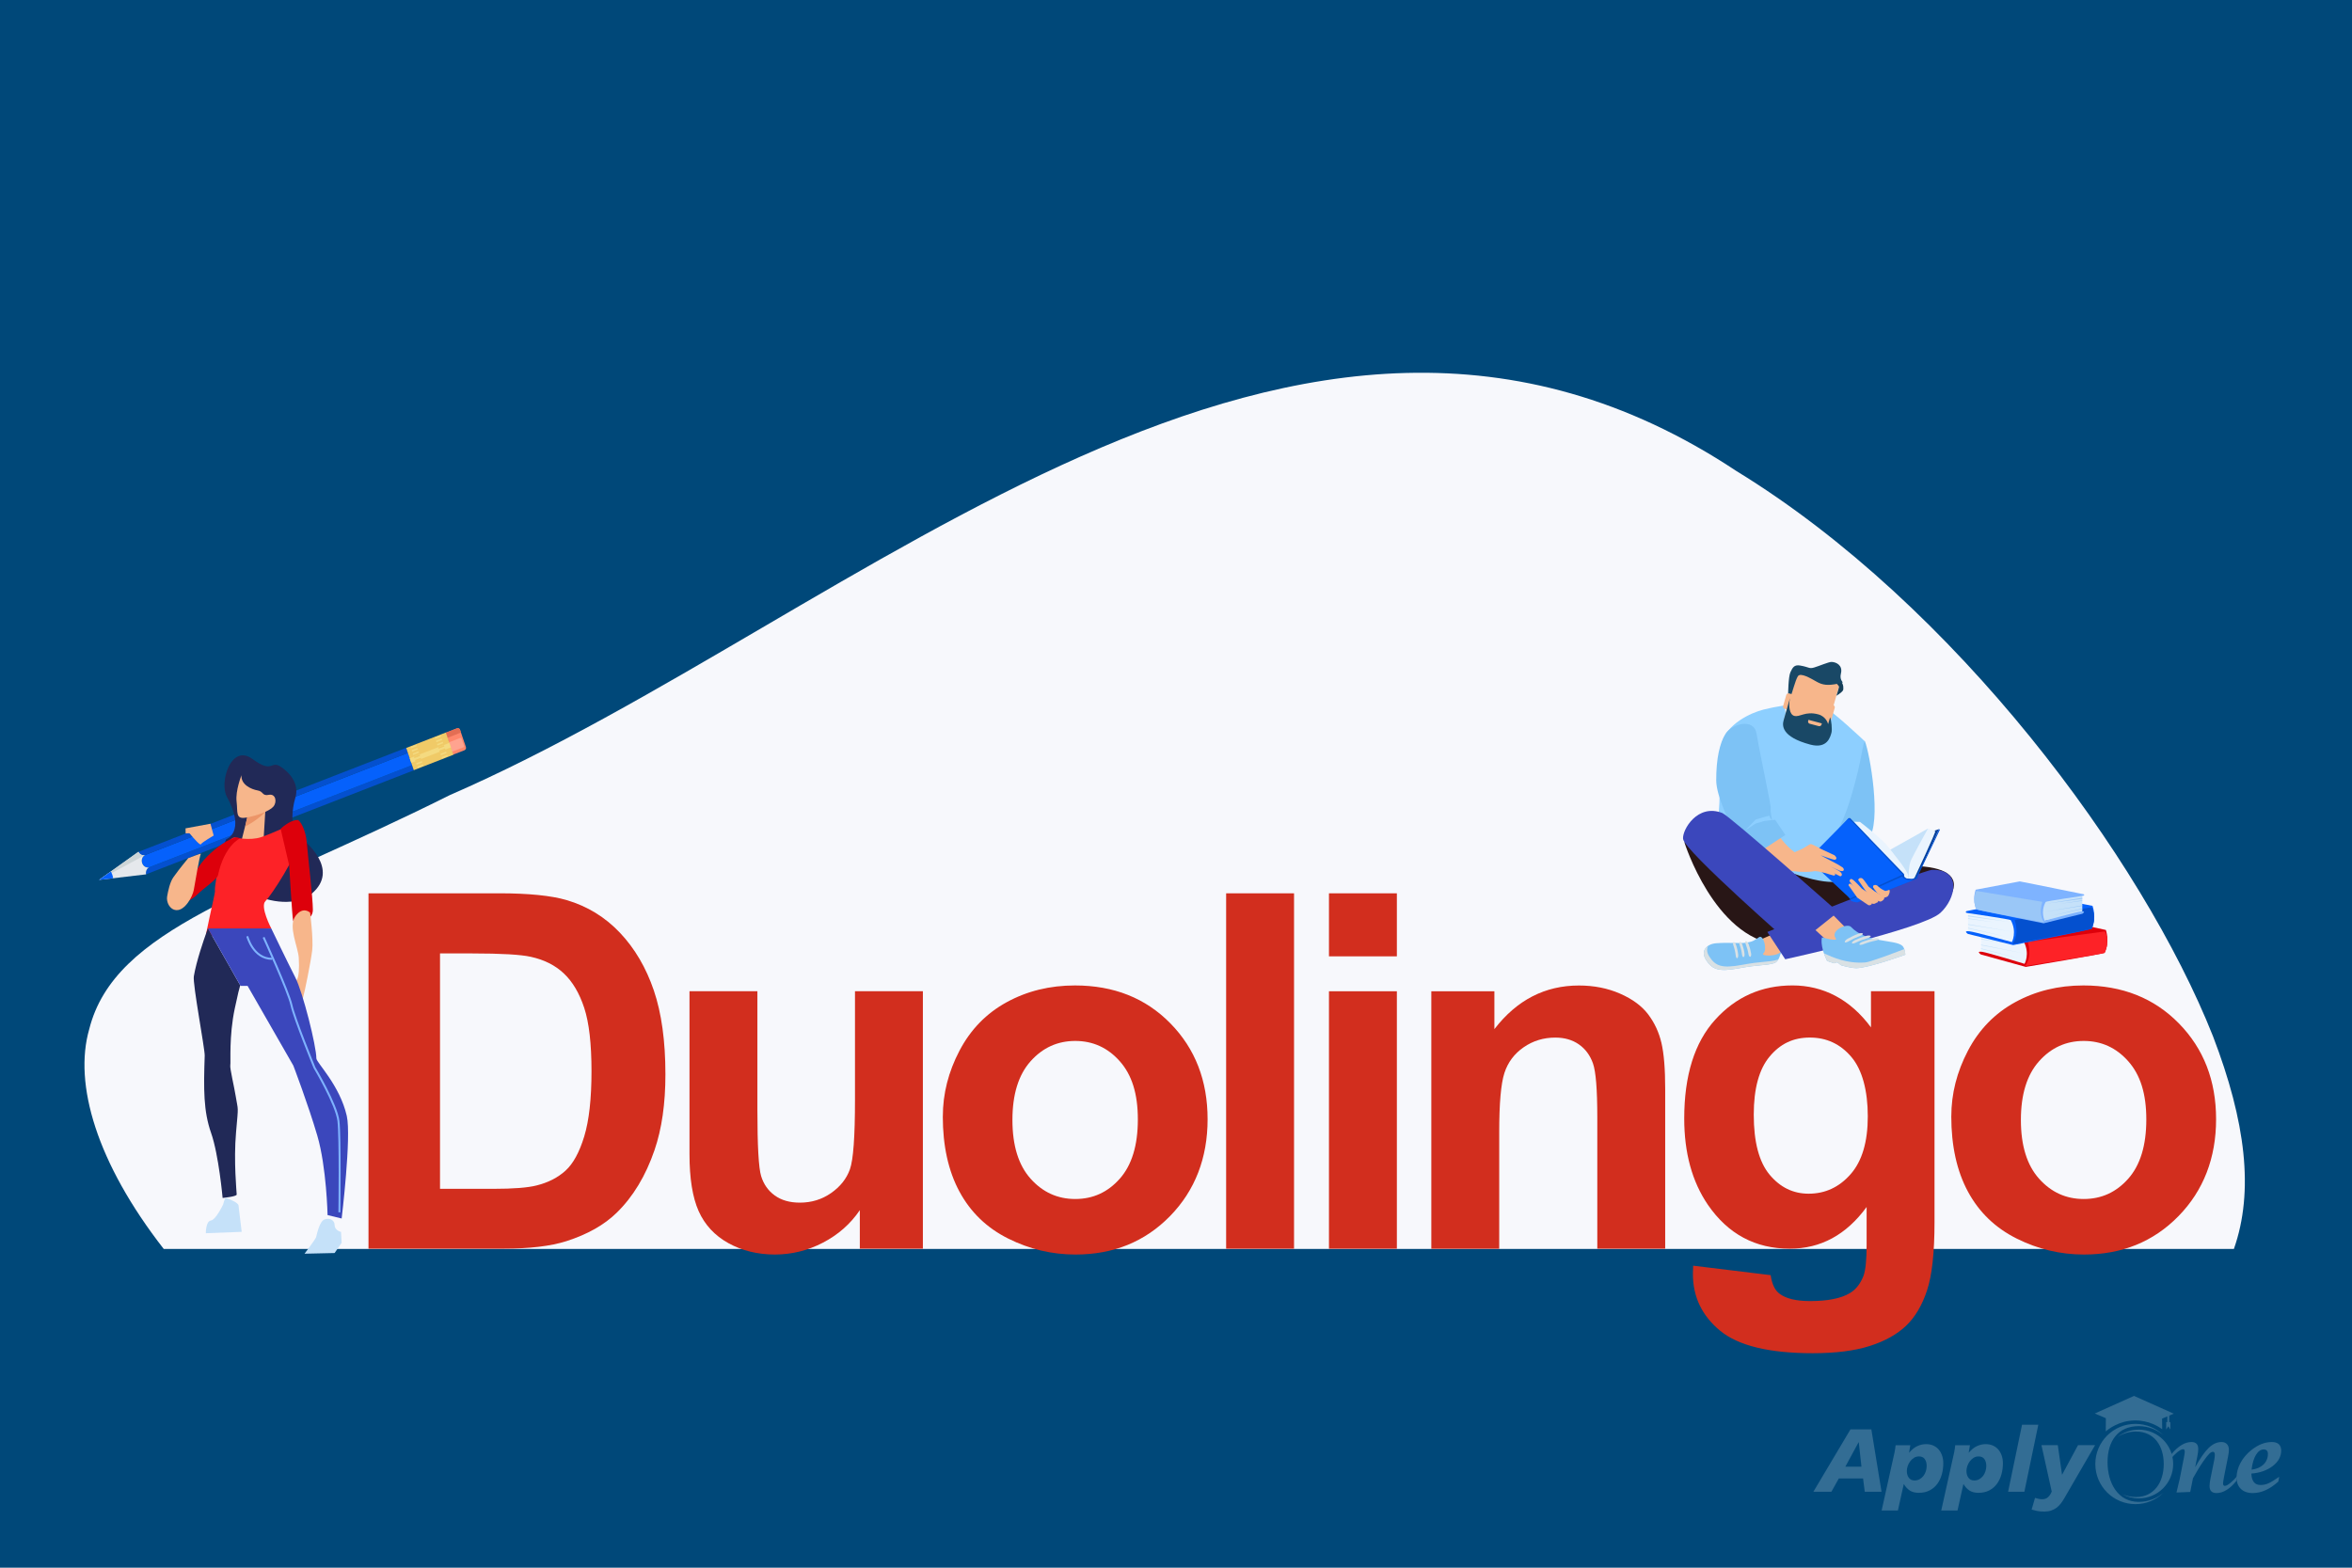 <?xml version="1.0" encoding="UTF-8"?><svg id="Layer_1" xmlns="http://www.w3.org/2000/svg" viewBox="0 0 1350 900"><rect width="1350" height="900" style="fill:#004879; stroke-width:0px;"/><g style="opacity:.2;"><path d="m1062.12,820.6h12l5.85,35.8h-9.64l-.97-7.64h-13.9l-4.26,7.64h-10.36l21.29-35.8h-.01Zm4.77,7.39h-.1l-7.59,14h9.23l-1.54-14Z" style="fill:#fff; stroke-width:0px;"/><path d="m1087.46,833.68c.17-.79.29-1.51.36-2.18s.14-1.27.21-1.82h8.46l-.72,4.26h.1c1.44-1.74,2.98-2.99,4.62-3.74s3.3-1.13,4.98-1.13,3.09.29,4.33.87c1.25.58,2.28,1.38,3.1,2.38.82,1.01,1.44,2.18,1.87,3.51s.64,2.75.64,4.26c0,2.19-.28,4.3-.85,6.34-.56,2.04-1.42,3.84-2.56,5.41-1.15,1.57-2.61,2.83-4.39,3.77s-3.86,1.41-6.26,1.41c-2.05,0-3.75-.43-5.1-1.28-1.35-.85-2.52-2.12-3.51-3.8l-3.39,15.24h-9.34l7.44-33.5h.01Zm7.28,12.82c.17.65.44,1.23.79,1.74s.81.92,1.36,1.23c.55.31,1.21.46,2,.46,1.09,0,2.07-.24,2.92-.72.85-.48,1.58-1.1,2.18-1.87.6-.77,1.06-1.66,1.39-2.67.32-1.01.49-2.03.49-3.05,0-1.64-.37-2.97-1.1-3.98-.74-1.01-1.84-1.51-3.31-1.51-1.09,0-2.07.27-2.92.82-.86.55-1.58,1.23-2.18,2.05-.6.82-1.06,1.72-1.39,2.69-.33.97-.49,1.91-.49,2.8,0,.68.08,1.35.26,2h0Z" style="fill:#fff; stroke-width:0px;"/><path d="m1121.68,833.68c.17-.79.29-1.51.36-2.18s.14-1.27.21-1.82h8.46l-.72,4.26h.1c1.44-1.74,2.98-2.99,4.62-3.74s3.3-1.13,4.98-1.13,3.09.29,4.33.87c1.25.58,2.28,1.38,3.1,2.38.82,1.01,1.44,2.18,1.87,3.51s.64,2.75.64,4.26c0,2.19-.28,4.3-.85,6.34-.56,2.04-1.42,3.84-2.56,5.41-1.15,1.57-2.61,2.83-4.39,3.77s-3.86,1.41-6.26,1.41c-2.05,0-3.75-.43-5.1-1.28-1.35-.85-2.52-2.12-3.51-3.8l-3.39,15.24h-9.34l7.44-33.5h.01Zm7.28,12.82c.17.65.44,1.23.79,1.74s.81.92,1.36,1.23c.55.31,1.21.46,2,.46,1.09,0,2.07-.24,2.92-.72.85-.48,1.58-1.1,2.18-1.87.6-.77,1.06-1.66,1.39-2.67.32-1.01.49-2.03.49-3.05,0-1.64-.37-2.97-1.1-3.98-.74-1.01-1.84-1.51-3.31-1.51-1.09,0-2.07.27-2.92.82-.86.55-1.58,1.23-2.18,2.05-.6.82-1.06,1.72-1.39,2.69-.33.97-.49,1.91-.49,2.8,0,.68.08,1.35.26,2h0Z" style="fill:#fff; stroke-width:0px;"/><path d="m1160.61,817.93h9.34l-8,38.47h-9.34l8-38.47h0Z" style="fill:#fff; stroke-width:0px;"/><path d="m1184.98,859.94c-.68,1.2-1.39,2.27-2.13,3.23-.74.96-1.56,1.78-2.49,2.46-.92.68-1.96,1.21-3.1,1.59-1.15.38-2.45.56-3.92.56-1.64,0-3.04-.12-4.18-.36-1.15-.24-2.16-.5-3.05-.77l1.95-6.72c.58.17,1.21.34,1.87.51.67.17,1.44.26,2.33.26,1.3,0,2.39-.39,3.26-1.18s1.58-1.86,2.13-3.23l-5.9-26.62h9.39l2.41,16.88h.1l9.08-16.88h9.8l-17.54,30.26h0Z" style="fill:#fff; stroke-width:0px;"/><path d="m1249.25,856.85l1.88-7.9,2.3-11.67c.37-2.04.58-3.3.58-3.87,0-1.88-1.36-1.99-4.24.26-1.31,1.1-2.67,2.46-4.03,4.13l.63-2.98c3.87-4.66,7.69-6.96,11.46-6.96,2.62,0,3.92,1.31,3.92,3.98,0,1.1-.16,2.56-.52,4.29l-1.26,6.23c2.93-5.29,5.55-9,7.8-11.15,2.35-2.25,4.76-3.35,7.33-3.35s4.24,1.62,4.24,4.4c0,1.1-.16,2.41-.47,3.92l-2.3,11.56c-.37,2.04-.58,3.3-.58,3.87,0,1.88,1.41,1.99,4.19-.26,1.31-1.05,2.67-2.41,4.08-4.13l-.63,2.98c-3.77,4.66-7.59,6.96-11.41,6.96-2.67,0-3.98-1.36-3.98-4.03,0-1.1.16-2.51.52-4.24l2.25-11.15c.16-1.1.26-1.99.26-2.62,0-2.15-1.67-2.04-3.24-.47-.78.78-1.94,2.25-3.45,4.4-1.99,2.88-3.92,6.12-5.86,9.63l-1.57,7.85-7.9.31h0Z" style="fill:#fff; stroke-width:0px;"/><path d="m1292.26,846.49c.31,4.03,2.04,6.02,5.23,6.02,1.52,0,2.93-.26,4.29-.84,1.52-.63,3.66-1.94,6.44-3.87l-.52,2.77c-4.87,4.4-9.73,6.59-14.7,6.59-5.81,0-9.26-3.45-9.26-8.95s3.19-11.62,8.58-15.8c3.82-3.03,7.69-4.55,11.67-4.55,3.45,0,5.23,1.57,5.39,4.76,0,3.56-1.67,6.59-4.97,9.1-3.3,2.46-7.33,3.87-12.14,4.24v.52h-.01Zm7.06-14.39c-3.3,0-6.12,4.29-6.96,11.62,5.6-.63,9.37-4.13,9.37-8.95.05-1.73-.78-2.62-2.41-2.67Z" style="fill:#fff; stroke-width:0px;"/><path d="m1209.69,839.38c0-12.01,5.91-20.64,17.92-20.64,5.5,0,10.51,2.04,14.34,5.4-4.17-4.14-9.9-6.7-16.24-6.7-12.72,0-23.04,10.31-23.04,23.04s10.31,23.04,23.04,23.04c6.34,0,12.08-2.56,16.24-6.7-3.83,3.36-8.85,5.4-14.34,5.4-12.01,0-17.92-10.84-17.92-22.84h0Z" style="fill:#fff; stroke-width:0px;"/><path d="m1227.62,820.75c-4.62,0-8.87,1.59-12.23,4.24,3.03-1.99,6.67-3.15,10.58-3.15,10.54,0,15.97,8.26,15.97,18.64s-5.43,18.95-15.97,18.95c-2.83,0-5.52-.61-7.93-1.7,2.84,1.58,6.1,2.48,9.58,2.48,10.9,0,19.74-8.84,19.74-19.74s-8.84-19.74-19.74-19.74v.02Z" style="fill:#fff; stroke-width:0px;"/><path d="m1208.66,821.79c.02-2.53.04-5.06.06-7.6l-6.37-2.7c7.51-3.37,15.03-6.74,22.54-10.11l22.79,10.2-6.68,2.85c.02,2.02.04,4.04.06,6.06-1.82-1.32-7.6-5.16-15.88-5.01-8.95.17-14.9,4.9-16.53,6.29v.02Z" style="fill:#fff; stroke-width:0px;"/><rect x="1243.99" y="812.42" width="1.1" height="6.17" style="fill:#fff; stroke-width:0px;"/><polygon points="1245.75 820.66 1245.75 816.4 1243.37 816.4 1243.37 820.66 1244.56 818.83 1245.75 820.66" style="fill:#fff; stroke-width:0px;"/></g><path d="m258.01,456.54c235.23-102.29,484.95-354.42,738.61-186.15,125.47,76.77,233.12,222.31,273.58,324.49,18.82,49.03,23.66,89.06,12.01,122.12H93.97c-38.46-49.39-51.83-94.63-42.76-126.15,14.65-58.16,92.99-77.44,206.79-134.3h.01Z" style="fill:#f7f8fc; stroke-width:0px;"/><path d="m266.62,430.7l-6.65,2.59-4.29-12.59,6.65-2.59c.7-.27,1.48.12,1.73.88l3.35,9.84c.26.76-.09,1.6-.8,1.87h0Z" style="fill:#ff876c; stroke-width:0px;"/><path d="m265.92,429.04l-6.53,2.54-1.82-5.35,6.53-2.54c.35-.13.73.06.85.44l1.36,3.99c.13.38-.05.79-.39.92h0Z" style="fill:#ffa38f; stroke-width:0px;"/><path d="m256.69,423.64l-1-2.94,6.65-2.59c.7-.27,1.48.12,1.73.88l.53,1.56-7.92,3.08h.01Z" style="fill:#e36e54; stroke-width:0px;"/><path d="m237.52,442.22l-153.67,59.73c-.31-1.63.37-3.26,1.67-3.99l151-58.69,1,2.95h0Z" style="fill:#0450cf; stroke-width:0px;"/><path d="m234.13,432.26l2.39,7.01-151,58.69h-.03s.02-.01.03-.02c-1.6.38-3.29-.64-3.91-2.44-.61-1.8.07-3.74,1.53-4.55h-.03s.02-.02.03-.02h0l151-58.69v.02h0Z" style="fill:#0561fc; stroke-width:0px;"/><path d="m83.13,490.95c-1.44.34-2.94-.45-3.68-1.9l153.67-59.73,1,2.95-151,58.69h.01Z" style="fill:#0450cf; stroke-width:0px;"/><path d="m79.45,489.03c.74,1.46,2.24,2.25,3.68,1.91h0s-.02.02-.03.02h.03c-1.46.81-2.14,2.75-1.53,4.55.62,1.8,2.31,2.83,3.91,2.44,0,0-.02.01-.03.02h.03c-1.31.73-1.99,2.37-1.67,4l-26.98,3.18,22.58-16.11h0Z" style="fill:#e5e8ec; stroke-width:0px;"/><path d="m79.45,489.03c.74,1.46,2.24,2.25,3.68,1.91h0s-.02.02-.03.02h.03c-1.46.81-26.27,14.18-26.27,14.18l22.58-16.11h.01Z" style="fill:#cdd5d7; stroke-width:0px;"/><polygon points="237.5 442.16 233.15 429.39 255.89 420.53 260.24 433.31 237.5 442.16" style="fill:#f0ca67; stroke-width:0px;"/><polygon points="236.05 437.93 235.17 435.31 257.91 426.46 258.79 429.07 236.05 437.93" style="fill:#f4da80; stroke-width:0px;"/><path d="m63.67,500.29c.28.57.55,1.16.76,1.78.24.7.41,1.41.53,2.12l-8.1.95,6.81-4.85h0Z" style="fill:#0561fc; stroke-width:0px;"/><polygon points="242.76 438.8 239.48 440.08 239.76 440.9 243.04 439.62 242.76 438.8" style="fill:#f4da80; stroke-width:0px;"/><polygon points="242.12 436.92 238.84 438.2 239.13 439.02 242.4 437.75 242.12 436.92" style="fill:#f4da80; stroke-width:0px;"/><polygon points="241.48 435.05 238.21 436.32 238.48 437.14 241.76 435.87 241.48 435.05" style="fill:#f0ca67; stroke-width:0px;"/><polygon points="240.84 433.17 237.57 434.44 237.85 435.27 241.12 433.99 240.84 433.17" style="fill:#f0ca67; stroke-width:0px;"/><polygon points="240.2 431.29 236.93 432.57 237.21 433.39 240.48 432.11 240.2 431.29" style="fill:#f4da80; stroke-width:0px;"/><polygon points="239.56 429.41 236.29 430.69 236.57 431.51 239.84 430.23 239.56 429.41" style="fill:#f4da80; stroke-width:0px;"/><polygon points="238.92 427.54 235.65 428.81 235.93 429.63 239.2 428.35 238.92 427.54" style="fill:#f4da80; stroke-width:0px;"/><polygon points="256.7 433.37 253.43 434.65 253.71 435.47 256.98 434.19 256.7 433.37" style="fill:#f4da80; stroke-width:0px;"/><polygon points="256.06 431.5 252.79 432.77 253.07 433.59 256.34 432.32 256.06 431.5" style="fill:#f4da80; stroke-width:0px;"/><polygon points="255.42 429.62 252.15 430.89 252.43 431.71 255.7 430.44 255.42 429.62" style="fill:#f0ca67; stroke-width:0px;"/><polygon points="254.78 427.74 251.51 429.01 251.79 429.84 255.06 428.56 254.78 427.74" style="fill:#f0ca67; stroke-width:0px;"/><polygon points="254.14 425.86 250.87 427.14 251.15 427.96 254.42 426.68 254.14 425.86" style="fill:#f4da80; stroke-width:0px;"/><polygon points="253.5 423.98 250.23 425.26 250.51 426.08 253.78 424.81 253.5 423.98" style="fill:#f4da80; stroke-width:0px;"/><polygon points="252.86 422.11 249.59 423.38 249.87 424.2 253.14 422.92 252.86 422.11" style="fill:#f4da80; stroke-width:0px;"/><path d="m129.81,481.84s11.57-4.12.39-24.46c-4.44-8.07,2.36-30.71,14.72-21.64s9.97-.12,16.96,4.94c6.99,5.07,9.5,11.38,7.59,17.52-1.91,6.13-2.96,18.25,1.35,21.32,4.3,3.06,24.66,19.58,8.04,33.58-16.62,13.99-61.71-5.57-49.05-31.26h0Z" style="fill:#212957; stroke-width:0px;"/><polygon points="152.66 459.42 150.96 487.43 137.55 486.87 142.26 468.07 152.66 459.42" style="fill:#f7b68b; stroke-width:0px;"/><path d="m140.78,474.45c.31-.13.63-.29.98-.48,3.63-1.98,7.6-4.87,10.27-7.54l.61-8.47-10.39,9.25-1.48,7.24h0Z" style="fill:#ec9568; stroke-width:0px;"/><path d="m138.62,445.02s-3.57,8.98-2.82,15.12c.75,6.14-.77,10.26,5.31,9.26,6.09-1,13.55-3.69,15.79-6.32,2.24-2.63,1.41-7.56-2.59-6.77s-2.89-1.93-6.47-2.54c-3.58-.61-9.7-3.34-9.23-8.75h.01Z" style="fill:#f7b68b; stroke-width:0px;"/><path d="m134.77,480.76s8.5,2.07,15.24-.2c6.43-2.16,17.26-7.27,17.26-7.27,0,0,5.69.39,4.59,9.03-1.1,8.64-16.16,31.81-19.47,34.96-3.31,3.14,3.31,15.71,3.31,15.71,0,0-36.36,3.93-37.46,5.11s5.27-25.15,5.14-26.32c-.55-4.91,5.14-31.03,11.39-31.03h0Z" style="fill:#fd2227; stroke-width:0px;"/><path d="m161.07,475.8s5.28-5.06,9.69-5.06c1.47,0,4.77,5.7,5.33,12.96.51,6.76,3.49,31.62,3.49,38.69s-10.83,8.4-11.34,6.14c-.57-2.56-2.25-31.67-2.25-31.67l-4.91-21.06h-.01Z" style="fill:#dd000b; stroke-width:0px;"/><path d="m137.7,481.35s-8.91,3.93-12.58,21.11c-.52,2.42-8.54,7.66-11.66,10.9-3.91,4.06-12.3,7.07-12.3,7.07,0,0,11.57-11,11.2-18.07s20.75-24.74,25.34-21.01h0Z" style="fill:#dd000b; stroke-width:0px;"/><path d="m108.05,492.66s-4.96,5.91-8.54,10.98c-1.98,2.8-3.03,7.88-3.58,10.98-.56,3.15,1.38,7.6,5.23,7.88,4.95.36,9.37-7.6,10.1-11.73.73-4.13,3.24-19.18,4.04-20.64.18-.33-7.25,2.53-7.25,2.53h0Z" style="fill:#f7b68b; stroke-width:0px;"/><path d="m115.3,484.69c.73-1.18,7.35-5.01,7.35-5.01l-1.84-6.78-14.32,2.65s.04,1.48.05,2.75c0,.4,1.97-.25,2.38.25,2.44,2.94,5.91,6.89,6.38,6.13h0Z" style="fill:#f7b68b; stroke-width:0px;"/><path d="m178.01,523.96s1.93,15.32,1.19,21.6c-.73,6.28-4.41,24.35-5.14,26.71s-1.84,7.07-1.84,7.07c0,0-5.51-8.64-5.14-9.82s2.2-5.5,3.31-7.07c1.1-1.57,1.47-6.28,1.1-12.57-.37-6.28-6.29-18.12-1.88-24.01s8.4-1.91,8.4-1.91h0Z" style="fill:#f7b68b; stroke-width:0px;"/><path d="m138.07,565.99s.37-4.32-3.31,12.96c-3.43,16.13-2.2,31.03-2.57,32.6-.37,1.57,2.3,12.6,3.12,17.87,1.38,8.84,1.65,4.12.18,20.62s.37,34.56.37,35.74-8.08,1.96-8.08,1.96c0,0-2.2-24.74-6.61-37.31s-4.32-25.14-3.67-44.38c.13-3.87-6.98-41.15-6.24-45.56,1.46-8.73,5.69-20.92,7.38-25.58.44-1.21.7-1.91.7-1.91l18.73,32.99h0Z" style="fill:#212957; stroke-width:0px;"/><path d="m155.7,533h-36.36l18.73,32.99h4.04l26.26,45.76s8.54,22.39,13.77,40.26c5.3,18.1,5.88,45.56,5.88,45.56l8.08,1.96s5.68-46.94,2.94-58.92c-4.04-17.67-17.45-30.6-17.45-32.99,0-7.07-7.71-37.9-12.12-46.54-4.41-8.64-13.77-28.08-13.77-28.08h0Z" style="fill:#3b47bc; stroke-width:0px;"/><path d="m136.88,691.87l1.84,15.32-20.57.79s-.09-6.87,2.85-7.27c2.94-.39,7.07-9.23,7.07-9.23,0,0,.92-4.03,1.74-3.73,6.86,2.45,7.07,4.12,7.07,4.12h0Z" style="fill:#c5e1f9; stroke-width:0px;"/><path d="m195.73,707.19l.37,6.28-4.04,5.89-17.26.39s6.24-8.25,6.61-9.43,1.84-9.03,4.77-10.21c2.94-1.18,5.88.39,5.88,3.14s2.94,3.93,3.67,3.93h0Z" style="fill:#c5e1f9; stroke-width:0px;"/><path d="m151.29,538.1s14.32,31.23,15.98,38.88c1.65,7.66,13.22,35.94,13.22,35.94,0,0,12.67,21.21,13.77,30.64s.55,52.44.55,52.44" style="fill:none; stroke:#7eb3ff; stroke-miterlimit:10; stroke-width:1.13px;"/><path d="m141.93,537.51s3.31,12.96,14.32,12.96" style="fill:none; stroke:#7eb3ff; stroke-miterlimit:10; stroke-width:1.13px;"/><polygon points="1163.15 553.74 1136.99 547.41 1137.24 535.39 1164.84 540.3 1163.15 553.74" style="fill:#eaf4fe; stroke-width:0px;"/><path d="m1136.37,534.83l32.67-5.63,10.25-1.73,29.44,6.43s2.39,6.59-.7,13.15c-.22.47-45.27,8.05-45.27,8.05l-25.83-7.17s-2.94-2,.78-1.5c3.2.43,24.35,6.9,24.35,6.9,0,0,3.19-5.71-.4-12.62-.27-.51-24.63-4.77-24.63-4.77,0,0-1.93-.22-.66-1.12h0Z" style="fill:#dd000b; stroke-width:0px;"/><path d="m1209.49,539.81c.06-2.81-1.31-5.1-1.31-5.1l-44.26,6.03c2.17,7.45-.02,11.86-1.54,13.85,10.23-1.6,45.37-7.13,45.57-7.53.75-1.5,1.2-3,1.44-4.42.05-1.05.08-2.04.1-2.82h0Z" style="fill:#fd2227; stroke-width:0px;"/><polyline points="1137.2 537.25 1160.56 541.76 1137.16 537.92" style="fill:#c5e1f9; stroke-width:0px;"/><polyline points="1137.16 538.95 1151.88 541.66 1137.21 539.31" style="fill:#c5e1f9; stroke-width:0px;"/><polyline points="1137.04 544.44 1158.15 549.99 1137.09 544.79" style="fill:#c5e1f9; stroke-width:0px;"/><polyline points="1137.09 542.33 1161.76 547.31 1137.14 542.69" style="fill:#c5e1f9; stroke-width:0px;"/><polygon points="1155.89 541.19 1129.61 535.62 1129.61 523.6 1157.31 527.71 1155.89 541.19" style="fill:#eaf4fe; stroke-width:0px;"/><path d="m1128.74,523.07l32.54-6.58,10.21-2.03,29.56,5.57s2.53,6.52-.43,13.17c-.21.48-45.09,9.37-45.09,9.37l-25.97-6.41s-2.98-1.91.76-1.52c3.2.34,24.48,6.19,24.48,6.19,0,0,3.07-5.79-.66-12.6-.27-.5-24.72-4.05-24.72-4.05,0,0-1.94-.17-.69-1.1h0Z" style="fill:#0561fc; stroke-width:0px;"/><path d="m1201.93,525.91c0-2.81-1.41-5.06-1.41-5.06l-44.12,7.31c2.33,7.38.22,11.86-1.26,13.89,10.2-1.9,45.21-8.45,45.41-8.86.72-1.52,1.13-3.04,1.35-4.46.03-1.05.04-2.04.04-2.82h0Z" style="fill:#0450cf; stroke-width:0px;"/><polyline points="1129.61 525.46 1153.05 529.29 1129.59 526.13" style="fill:#c5e1f9; stroke-width:0px;"/><polyline points="1129.6 527.16 1144.38 529.44 1129.66 527.52" style="fill:#c5e1f9; stroke-width:0px;"/><polyline points="1129.6 532.65 1150.82 537.58 1129.66 533" style="fill:#c5e1f9; stroke-width:0px;"/><polyline points="1129.6 530.53 1154.37 534.8 1129.66 530.89" style="fill:#c5e1f9; stroke-width:0px;"/><polygon points="1172.68 528.89 1195.19 524.13 1195.19 513.83 1171.47 517.35 1172.68 528.89" style="fill:#c5e1f9; stroke-width:0px;"/><path d="m1195.94,513.37l-27.87-5.64-8.75-1.73-25.32,4.77s-2.16,5.59.37,11.28c.18.41,38.63,8.02,38.63,8.02l22.24-5.49s2.55-1.64-.65-1.3c-2.75.29-20.97,5.3-20.97,5.3,0,0-2.63-4.96.57-10.8.23-.43,21.18-3.47,21.18-3.47,0,0,1.66-.15.59-.94h0Z" style="fill:#7eb3ff; stroke-width:0px;"/><path d="m1133.25,515.81c0-2.41,1.21-4.34,1.21-4.34l37.79,6.27c-1.99,6.32-.19,10.16,1.08,11.9-8.74-1.62-38.72-7.24-38.89-7.59-.62-1.3-.97-2.6-1.16-3.83-.02-.89-.04-1.75-.04-2.41h0Z" style="fill:#9ac7f7; stroke-width:0px;"/><polyline points="1195.19 515.42 1175.11 518.7 1195.22 516" style="fill:#9ac7f7; stroke-width:0px;"/><polyline points="1195.2 516.88 1182.54 518.83 1195.15 517.19" style="fill:#9ac7f7; stroke-width:0px;"/><polyline points="1195.2 521.58 1177.03 525.81 1195.15 521.89" style="fill:#9ac7f7; stroke-width:0px;"/><polyline points="1195.2 519.77 1173.99 523.42 1195.15 520.08" style="fill:#9ac7f7; stroke-width:0px;"/><path d="m1012.39,407.32c-7.5,1.83-21.32,8.32-24.22,19.44-4.34,16.69,4.35,41.19-9.41,65.15-4.39,7.64,76,17.9,76,17.9l15.51-84.32s-19.38-18.3-23.34-19.54c-8.21-2.55-19.57-2.28-34.55,1.37h0Z" style="fill:#8dcfff; stroke-width:0px;"/><path d="m1070.42,425.55c2.79,6.74,9.84,46.83,1.98,56.28-.91,1.09,4.08,2.79,3.18,7.78-.15.83-1.65,4.81-1.65,4.81l-6.42,1.62-19.42-10.69,3.72-4.38,1.76.04s1.66-1.5,1.2-3.34c-.46-1.84,4.46-4.83,11.88-35.93,2.18-9.16,3.16-17.67,3.78-16.18h-.01Z" style="fill:#7dc2f5; stroke-width:0px;"/><path d="m1062.9,479.92l-5.74-1.22-2.33-.36c-.01,1.53-1.28,2.66-1.28,2.66l4.45.13,5.22,1.08,6.3,3.48-6.63-5.77h.01Z" style="fill:#8dcfff; stroke-width:0px;"/><path d="m1017.54,473.47s6.77,16.56,23.01,20.99c2.81.76,4.53,3.7,3.18,4.64-1.73,1.21-4.12,1.48-8.19,1.46-8.49-.02-20.05-2.57-28.05-10.06-11.83-11.07-15.56-16.11-14.36-21.68,1.19-5.58,24.41,4.64,24.41,4.64h0Z" style="fill:#f7b68b; stroke-width:0px;"/><path d="m990.48,421.19c-3.43,5.47-5.42,14.25-5.4,26.81.03,9.72,8.7,25.64,10.03,30.54.22.82.75,4.32.75,4.32l9.62,9.12,19.28-12.64-5.86-8.7-1.75.18s-1.11-4.8-.81-6.67c.3-1.87-5.34-26.95-8.13-43.03-1.61-9.26-14.32-5.35-17.73.07h0Z" style="fill:#7dc2f5; stroke-width:0px;"/><path d="m1007.75,470.5l5.62-1.69,2.29-.54c.15,1.52,1.5,2.54,1.5,2.54l-4.43.49-5.1,1.51-5.98,3.97,6.1-6.29h0Z" style="fill:#8dcfff; stroke-width:0px;"/><path d="m1024.99,404.51c-1.49,4.11.77,8.66,5.02,10.1l1.44.49c4.25,1.44,8.95-.74,10.45-4.86l3.51-9.69c1.49-4.11-.77-8.66-5.03-10.1l-1.44-.49c-4.25-1.44-8.96.74-10.45,4.86l-3.51,9.69h.01Z" style="fill:#e4eef3; stroke-width:0px;"/><path d="m1048.58,418.56c-.57,1.99-2.7,3.16-4.76,2.61l-16.82-4.48c-2.06-.55-3.27-2.61-2.71-4.61l6.86-24.09c.57-1.99,2.7-3.17,4.77-2.61l16.81,4.48c2.06.55,3.28,2.61,2.71,4.61l-6.86,24.09h0Z" style="fill:#f7b68b; stroke-width:0px;"/><path d="m1054.06,399.44s2.92-1.73,3.75-3.05c.41-.66.46-3.6-1.1-5.15-1.57-1.55-3.68,0-3.68,0,0,0,2.53,2.4,2.51,3.04s-1.47,5.17-1.47,5.17h-.01Z" style="fill:#163f59; stroke-width:0px;"/><path d="m1026.35,398.37s.09-9.94,1.34-12.51c1.24-2.59,2.09-4.39,5.6-3.78,5.25.92,5.01,1.99,7.93,1.15,2.92-.85,8.43-3.27,10.08-3.22,2.74.08,6.53,1.98,5.35,6.69-.86,3.47,1.14,4.92,1.04,5.03-.32.37-1.37.52-3.23.87-5.31,1.02-8.25.72-11.57-1.14-3.33-1.85-9.43-5.59-10.94-3.24-1.51,2.36-3.43,10.27-3.91,10.79-.48.52-1.2,0-1.7-.62v-.02h.01Z" style="fill:#194866; stroke-width:0px;"/><path d="m1029.59,407.01c-.19.66-.9,1.05-1.59.87l-3.63-.97c-.69-.18-1.09-.87-.9-1.54l1.83-6.42c.19-.66.9-1.05,1.59-.87l3.63.97c.68.18,1.09.87.9,1.54l-1.83,6.42Z" style="fill:#f7b68b; stroke-width:0px;"/><path d="m1051.26,412.78c-.19.67-.9,1.06-1.59.87l-3.63-.96c-.69-.19-1.09-.87-.9-1.53l1.83-6.43c.19-.66.9-1.05,1.59-.87l3.64.96c.68.18,1.09.87.9,1.54l-1.83,6.42h-.01Z" style="fill:#f7b68b; stroke-width:0px;"/><path d="m1027.37,400.91s-2.71,9.49-3.61,12.65c-.81,2.86-1.42,9.44,15.28,13.9,9.88,2.63,11.52-4.49,12.18-6.8.5-1.76-.05-7.57-.81-8.85-.02-.04-1.11,3.91-1.11,3.91,0,0-.97-4.36-5.67-5.61-7.58-2.02-10.52,1.81-13.84.85-2.55-.75-3.33-5.31-2.41-10.04h-.01Z" style="fill:#194866; stroke-width:0px;"/><path d="m1038.73,415.49l5.19,1.38c.69.18,1.4-.21,1.59-.87l.2-.7-7.68-2.05-.2.71c-.19.66.22,1.35.91,1.53h-.01Z" style="fill:#f7b68b; stroke-width:0px;"/><path d="m1120.76,511.7c-2.39,6.4-44.35,29.95-58.4,28.56l-42.37,1.96c-36.04-4.25-53.09-58.39-53.09-58.39,1.44-13.59,36.93,6.11,49.59,12.22,20.04,9.67,32.71,10.16,32.71,10.16,13.4,1.33,28.95-8.67,45.86-9.02,18.58-.39,29.48,4.44,25.7,14.52h0Z" style="fill:#281616; stroke-width:0px;"/><path d="m1013.51,551.23c5.05.84,8.89-4.83,8.89-4.83l13.04-9.93-2.75-6.71-25.4,11.04s1.17,9.59,6.21,10.43h.01Z" style="fill:#f7b68b; stroke-width:0px;"/><path d="m1022.43,546.02s.01.59-.96,3.18-2.16,3.49-3.43,3.85c-4.87,1.38-8.37.68-20.08,2.87-11.71,2.18-15.22.53-18.65-4.68-3.43-5.22.13-9.32,5.84-9.74,8.27-.61,12.87.31,17.17-.33,4.51-.66,4.8-1.64,7.43-3.2,2.48-1.48,4.75,7.28,2.41,9.31-2.06,1.79,8.5,2.06,10.26-1.26h.01Z" style="fill:#7dc2f5; stroke-width:0px;"/><path d="m1019.92,551.06c-4.87,1.38-8.38.68-20.09,2.87-11.71,2.18-15.22.53-18.65-4.68-1.59-2.42-1.66-4.57-.74-6.25-2.57,1.71-3.46,4.71-1.14,8.23,3.42,5.21,6.94,6.86,18.65,4.68s15.22-1.49,20.08-2.87c.97-.28,1.9-.89,2.72-2.33-.28.15-.56.26-.84.35h.01Z" style="fill:#d9e1e4; stroke-width:0px;"/><path d="m1022.41,546.18c.02-.11.02-.16.02-.16-.03.06-.08.12-.12.18.03,0,.06-.01.1-.02Z" style="fill:#f7b68b; stroke-width:0px;"/><path d="m997.11,550.1c-.38.13-.71-.55-.83-1.51-.22-1.96-.67-3.91-1.35-5.84-.33-.96-.33-1.8.08-1.91.41-.1,1.07.58,1.4,1.51.65,1.9,1.08,3.84,1.28,5.77.1.95-.19,1.83-.57,1.98h-.01Z" style="fill:#d9e1e4; stroke-width:0px;"/><path d="m1000.74,549.46c-.4.08-.76-.59-.87-1.5-.22-1.82-.66-3.66-1.34-5.49-.33-.9-.31-1.67.12-1.73.44-.05,1.11.62,1.43,1.52.64,1.81,1.06,3.63,1.26,5.43.09.89-.22,1.68-.61,1.77h.01Z" style="fill:#d9e1e4; stroke-width:0px;"/><path d="m1004.55,549.29c-.41.06-.82-.65-.97-1.59-.3-1.88-.83-3.78-1.58-5.67-.37-.92-.37-1.71.09-1.73.45-.02,1.17.7,1.53,1.62.72,1.88,1.22,3.75,1.5,5.61.14.92-.15,1.71-.56,1.76h-.01Z" style="fill:#d9e1e4; stroke-width:0px;"/><path d="m1014.4,535.03s89.62-35.63,94.74-35.68c17.31-.15,13.34,16.78,4.57,24.75-10.35,9.4-89.03,26.61-89.03,26.61l-10.28-15.68h0Z" style="fill:#3b47bc; stroke-width:0px;"/><polygon points="1049.95 541.22 1025.49 518.79 1035.91 508.8 1062.63 535.95 1049.95 541.22" style="fill:#f7b68b; stroke-width:0px;"/><path d="m1055.02,523.58s-62.26-55.19-66.46-56.83c-14.21-5.58-23.02,9.6-22.52,14.84.65,6.8,63.9,62.07,63.9,62.07l25.08-20.08h0Z" style="fill:#3b47bc; stroke-width:0px;"/><path d="m1091.91,542.97c1.46,1.3,1.71,5.12,1.71,5.12,0,0-20.78,7.6-28.08,7.74-1.9.04-5.31-.7-8.58-1.58-.55-.14-1.82-1.52-2.35-1.67-1-.28-1.23.65-2.08.39-2.21-.69-3.79-1.26-3.85-1.37-4.39-9.03-2.9-13.46-2.9-13.46,0,0,9.55,2.64,7.91.58-3.5-4.42,6.51-8.95,8.74-6.6,8.9,9.42,25.26,7.09,29.48,10.85h0Z" style="fill:#7dc2f5; stroke-width:0px;"/><path d="m1093.07,544.84c-6.38,2.45-19.8,7.52-22.47,7.7-10.94.75-18.58-3.01-23.69-5.21.45,1.29,1.02,2.71,1.78,4.27.06.11,1.64.69,3.85,1.37.85.26,1.08-.67,2.08-.39.53.15,1.8,1.53,2.35,1.67,3.27.88,6.68,1.62,8.58,1.58,7.29-.14,28.08-7.74,28.08-7.74,0,0-.06-1.73-.55-3.25h-.01Z" style="fill:#d9e1e4; stroke-width:0px;"/><path d="m1078.39,538.99c.19.35-.62.76-1.79,1-2.36.46-4.72,1.15-7.01,2.05-1.14.46-2.17.56-2.33.17-.15-.39.63-1.11,1.75-1.54,2.27-.87,4.6-1.54,6.94-1.98,1.15-.22,2.25-.05,2.44.3h0Z" style="fill:#d9e1e4; stroke-width:0px;"/><path d="m1073.73,537.4c.17.36-.62.86-1.75,1.18-2.3.65-4.57,1.51-6.78,2.58-1.09.53-2.09.7-2.23.29-.14-.4.61-1.2,1.69-1.72,2.2-1.04,4.45-1.88,6.72-2.49,1.12-.3,2.18-.19,2.36.16h0Z" style="fill:#d9e1e4; stroke-width:0px;"/><path d="m1069.24,536c.16.37-.61.95-1.71,1.36-2.23.81-4.42,1.84-6.54,3.07-1.05.61-2.01.83-2.14.41-.14-.41.58-1.3,1.62-1.89,2.12-1.21,4.28-2.21,6.49-2.99,1.09-.39,2.12-.34,2.28.03h0Z" style="fill:#d9e1e4; stroke-width:0px;"/><polygon points="1106.61 475.67 1084.47 488.09 1094.55 503.22 1095.91 503.87 1108.02 477.28 1106.61 475.67" style="fill:#c5e1f9; stroke-width:0px;"/><path d="m1112.9,476.02l-3.43,1.16-10.6,22.52-.62,4.78s1.51-.1,1.72-.35,12.94-28.1,12.94-28.1h-.01Z" style="fill:#003e99; stroke-width:0px;"/><path d="m1064.09,471.75l3.48.1s12.68,9.6,16.32,14.43,10.84,13.27,11.38,16.39c.14.77.23,1.02.26,1.23.05.35,0-1.38,0-1.38,0,0-.05-5.28,1.2-8.29,1.25-3.02,9.88-18.55,9.88-18.55,0,0,3.53,1.31,4.21,1.41s-11.85,26.74-11.85,26.74c0,0-1.09,1.33-2.76.93s-2.52,0-3.74-1.58c-.34-.45-1.3-2.56-1.3-2.56l-27.08-28.85v-.02h0Z" style="fill:#eaf4fe; stroke-width:0px;"/><path d="m1061.08,469.69l.83-.05,30.88,32.07s.26.65.16,1.01.5,1.52,1.85,1.63c1.26.11,3.12.39,4.18-.03,1.04-.41,13.93-28.3,13.93-28.3l.57.25-12.89,27.04s.31.7-.1.96c-.42.25-2.44,1.16-2.96,1.21s-31.45,12.57-31.45,12.57l-4-1.51-1.25-1.91-20.85-21.21,21.11-23.73h-.01,0Z" style="fill:#0450cf; stroke-width:0px;"/><polygon points="1039.19 491.91 1061.08 469.69 1092.01 502.11 1061.91 515.84 1037.79 493.32 1039.19 491.91" style="fill:#0561fc; stroke-width:0px;"/><path d="m1028.55,489.88s1.47-.64,4.62-1.98c3.16-1.33,5.33-3.4,6.27-3.31.93.09,6.05,2.92,6.05,2.92l7.47,3.48s1.42,1.2,1.07,1.93c-.36.73-.67.69-1.33.64-.67-.04-7.74-2.54-7.74-2.54l9.82,5.2,2.85,1.76s.62.6.67,1.07c.04.47-.18,1.07-.8,1.03s-1.07.04-1.73-.3c-.67-.34-5.16-2.32-5.16-2.32,0,0,4.93,2.28,5.82,3.22.89.95.84,1.38.67,1.85-.18.47-.84.56-.84.56l-3.82-1.93s1.11.6,1.02.86c-.09.26-.44.69-.93.64-.49-.04-4.76-1.42-4.76-1.42l-4.13-.95-5.38-.56-6.71-1.63s-1.2.3-1.33-.09c-.13-.39-3.38-6.53-1.64-8.17l-.03.04h0Z" style="fill:#f7b68b; stroke-width:0px;"/><path d="m1062.07,516.54l29.73-13.32s.36.85,1.87,1.51,4.63.5,4.63.5l-32.23,12.82s-3.85-.35-4-1.51Z" style="fill:#0561fc; stroke-width:0px;"/><path d="m1084.47,510.81s.47.8,0,1.96-.57,1.86-1.82,2.26c-1.25.4-1.35.45-1.98-.05-.62-.5-3.27-2.46-3.27-2.46l-2.08-2.71s-.62-1.26.21-1.56,1.56-.4,2.65.75,3.12,2.16,3.69,2.41c.61.27,2.6-.6,2.6-.6h0Z" style="fill:#f7b68b; stroke-width:0px;"/><path d="m1081.4,514.78s.36.9-.1,1.51c-.47.6-1.4,1.36-2.18,1.31s-5.77-2.56-5.77-2.56l-3.79-5.43-3.02-4.42s.31-.96.94-1.06c.62-.1,1.04-.2,1.77.45.73.65,3.28,4.42,3.28,4.42l3.43,2.66s4.37,2.71,5.46,3.12h-.02Z" style="fill:#f7b68b; stroke-width:0px;"/><path d="m1061.55,505.83s.26-1.36,1.09-1.21,2.24,1.51,3.74,3.07c1.51,1.56,2.29,2.46,2.29,2.46l2.65,1.81,5.93,4.27.52.65s.68.96-.26,1.21-1.56,1.26-3.07.6c-1.51-.65-6.45-4.22-6.45-4.22l-3.12-4.02-2.21-3.07-1.12-1.56h.01Z" style="fill:#f7b68b; stroke-width:0px;"/><path d="m1061.81,507.29c-.68.03-.83.9-.83.9l4.99,7.09s5.82,4.02,6.39,4.32c.57.3,1.77.1,2.08-.9.31-1.01-8.01-7.09-8.01-7.09,0,0-3.27-4.37-4.63-4.32h.01Z" style="fill:#f7b68b; stroke-width:0px;"/><path d="m211.51,512.84h75.02c16.92,0,29.81,1.31,38.69,3.89,11.92,3.53,22.14,9.79,30.65,18.79,8.5,9,14.97,20.02,19.41,33.06,4.43,13.03,6.66,29.11,6.66,48.22,0,16.8-2.08,31.27-6.24,43.42-5.08,14.85-12.34,26.86-21.77,36.04-7.12,6.96-16.73,12.39-28.84,16.28-9.06,2.88-21.17,4.32-36.34,4.32h-77.24v-204.03h-.01Zm41.05,34.51v135.15h30.65c11.46,0,19.73-.65,24.82-1.95,6.66-1.67,12.18-4.5,16.57-8.49,4.39-3.99,7.97-10.55,10.75-19.69,2.77-9.14,4.16-21.6,4.16-37.37s-1.39-27.88-4.16-36.33c-2.77-8.44-6.66-15.03-11.65-19.76-5-4.74-11.33-7.93-19-9.6-5.73-1.29-16.97-1.95-33.69-1.95h-18.45Z" style="fill:#d22e1e; stroke-width:0px;"/><path d="m493.52,716.88v-22.13c-5.36,7.89-12.41,14.1-21.15,18.65-8.74,4.54-17.96,6.82-27.66,6.82s-18.77-2.18-26.63-6.54c-7.85-4.36-13.54-10.49-17.06-18.37-3.52-7.89-5.26-18.79-5.26-32.71v-93.53h38.97v67.92c0,20.79.71,33.52,2.15,38.2,1.43,4.68,4.05,8.4,7.83,11.13,3.79,2.74,8.6,4.11,14.42,4.11,6.66,0,12.62-1.83,17.89-5.5,5.26-3.67,8.88-8.21,10.82-13.64s2.91-18.72,2.91-39.87v-62.35h38.97v147.8h-36.21Z" style="fill:#d22e1e; stroke-width:0px;"/><path d="m541.17,640.89c0-12.99,3.19-25.56,9.57-37.72s15.42-21.44,27.11-27.83c11.69-6.4,24.75-9.6,39.17-9.6,22.28,0,40.53,7.26,54.77,21.78,14.23,14.52,21.35,32.87,21.35,55.04s-7.19,40.9-21.57,55.6c-14.38,14.7-32.47,22.06-54.29,22.06-13.5,0-26.37-3.06-38.62-9.18-12.26-6.13-21.57-15.1-27.94-26.93-6.38-11.82-9.57-26.24-9.57-43.22h.01Zm39.94,2.08c0,14.66,3.46,25.89,10.4,33.68s15.48,11.69,25.66,11.69,18.7-3.89,25.59-11.69c6.88-7.79,10.34-19.12,10.34-33.96s-3.44-25.61-10.34-33.4c-6.88-7.79-15.42-11.69-25.59-11.69s-18.72,3.89-25.66,11.69c-6.94,7.8-10.4,19.02-10.4,33.68h0Z" style="fill:#d22e1e; stroke-width:0px;"/><path d="m703.78,716.88v-204.03h38.97v204.03h-38.97Z" style="fill:#d22e1e; stroke-width:0px;"/><path d="m762.8,549.03v-36.18h38.97v36.18h-38.97Zm0,167.85v-147.8h38.97v147.8h-38.97Z" style="fill:#d22e1e; stroke-width:0px;"/><path d="m955.79,716.88h-38.97v-75.43c0-15.96-.83-26.28-2.49-30.96s-4.37-8.33-8.11-10.93c-3.74-2.6-8.25-3.89-13.52-3.89-6.75,0-12.81,1.86-18.17,5.57-5.36,3.71-9.04,8.63-11.03,14.76-1.99,6.13-2.98,17.45-2.98,33.96v66.94h-38.97v-147.8h36.2v21.72c12.85-16.7,29.03-25.05,48.54-25.05,8.6,0,16.45,1.55,23.57,4.66,7.12,3.11,12.5,7.08,16.15,11.9,3.65,4.82,6.19,10.3,7.63,16.42,1.43,6.13,2.15,14.89,2.15,26.3v91.85h0Z" style="fill:#d22e1e; stroke-width:0px;"/><path d="m971.82,726.62l44.51,5.43c.74,5.2,2.45,8.77,5.14,10.71,3.7,2.78,9.53,4.18,17.48,4.18,10.16,0,17.79-1.53,22.88-4.6,3.42-2.04,6.01-5.34,7.77-9.88,1.2-3.25,1.8-9.24,1.8-17.95v-21.58c-11.65,15.96-26.35,23.94-44.09,23.94-19.79,0-35.45-8.39-47.01-25.19-9.06-13.27-13.59-29.79-13.59-49.55,0-24.77,5.94-43.7,17.82-56.78,11.88-13.09,26.65-19.62,44.31-19.62s33.23,8.03,45.06,24.08v-20.74h36.47v132.63c0,17.45-1.43,30.48-4.29,39.11-2.87,8.63-6.88,15.41-12.06,20.33s-12.08,8.77-20.74,11.55c-8.64,2.78-19.58,4.18-32.8,4.18-24.96,0-42.67-4.29-53.11-12.87-10.44-8.59-15.68-19.46-15.68-32.64,0-1.31.04-2.88.14-4.74h-.01Zm34.8-86.71c0,15.69,3.03,27.17,9.08,34.45,6.05,7.28,13.52,10.93,22.4,10.93,9.52,0,17.56-3.73,24.12-11.21,6.56-7.47,9.85-18.53,9.85-33.2s-3.14-26.68-9.43-34.1c-6.29-7.42-14.24-11.13-23.85-11.13s-17.04,3.65-23.09,10.93c-6.05,7.28-9.08,18.39-9.08,33.34Z" style="fill:#d22e1e; stroke-width:0px;"/><path d="m1120.01,640.89c0-12.99,3.19-25.56,9.57-37.72s15.42-21.44,27.11-27.83c11.69-6.4,24.75-9.6,39.17-9.6,22.28,0,40.53,7.26,54.77,21.78,14.24,14.52,21.36,32.87,21.36,55.04s-7.19,40.9-21.57,55.6-32.47,22.06-54.29,22.06c-13.5,0-26.37-3.06-38.62-9.18-12.25-6.13-21.57-15.1-27.94-26.93-6.38-11.82-9.57-26.24-9.57-43.22h0Zm39.94,2.08c0,14.66,3.46,25.89,10.4,33.68s15.48,11.69,25.66,11.69,18.7-3.89,25.59-11.69c6.88-7.79,10.34-19.12,10.34-33.96s-3.44-25.61-10.34-33.4c-6.88-7.79-15.42-11.69-25.59-11.69s-18.72,3.89-25.66,11.69c-6.94,7.79-10.4,19.02-10.4,33.68h0Z" style="fill:#d22e1e; stroke-width:0px;"/></svg>